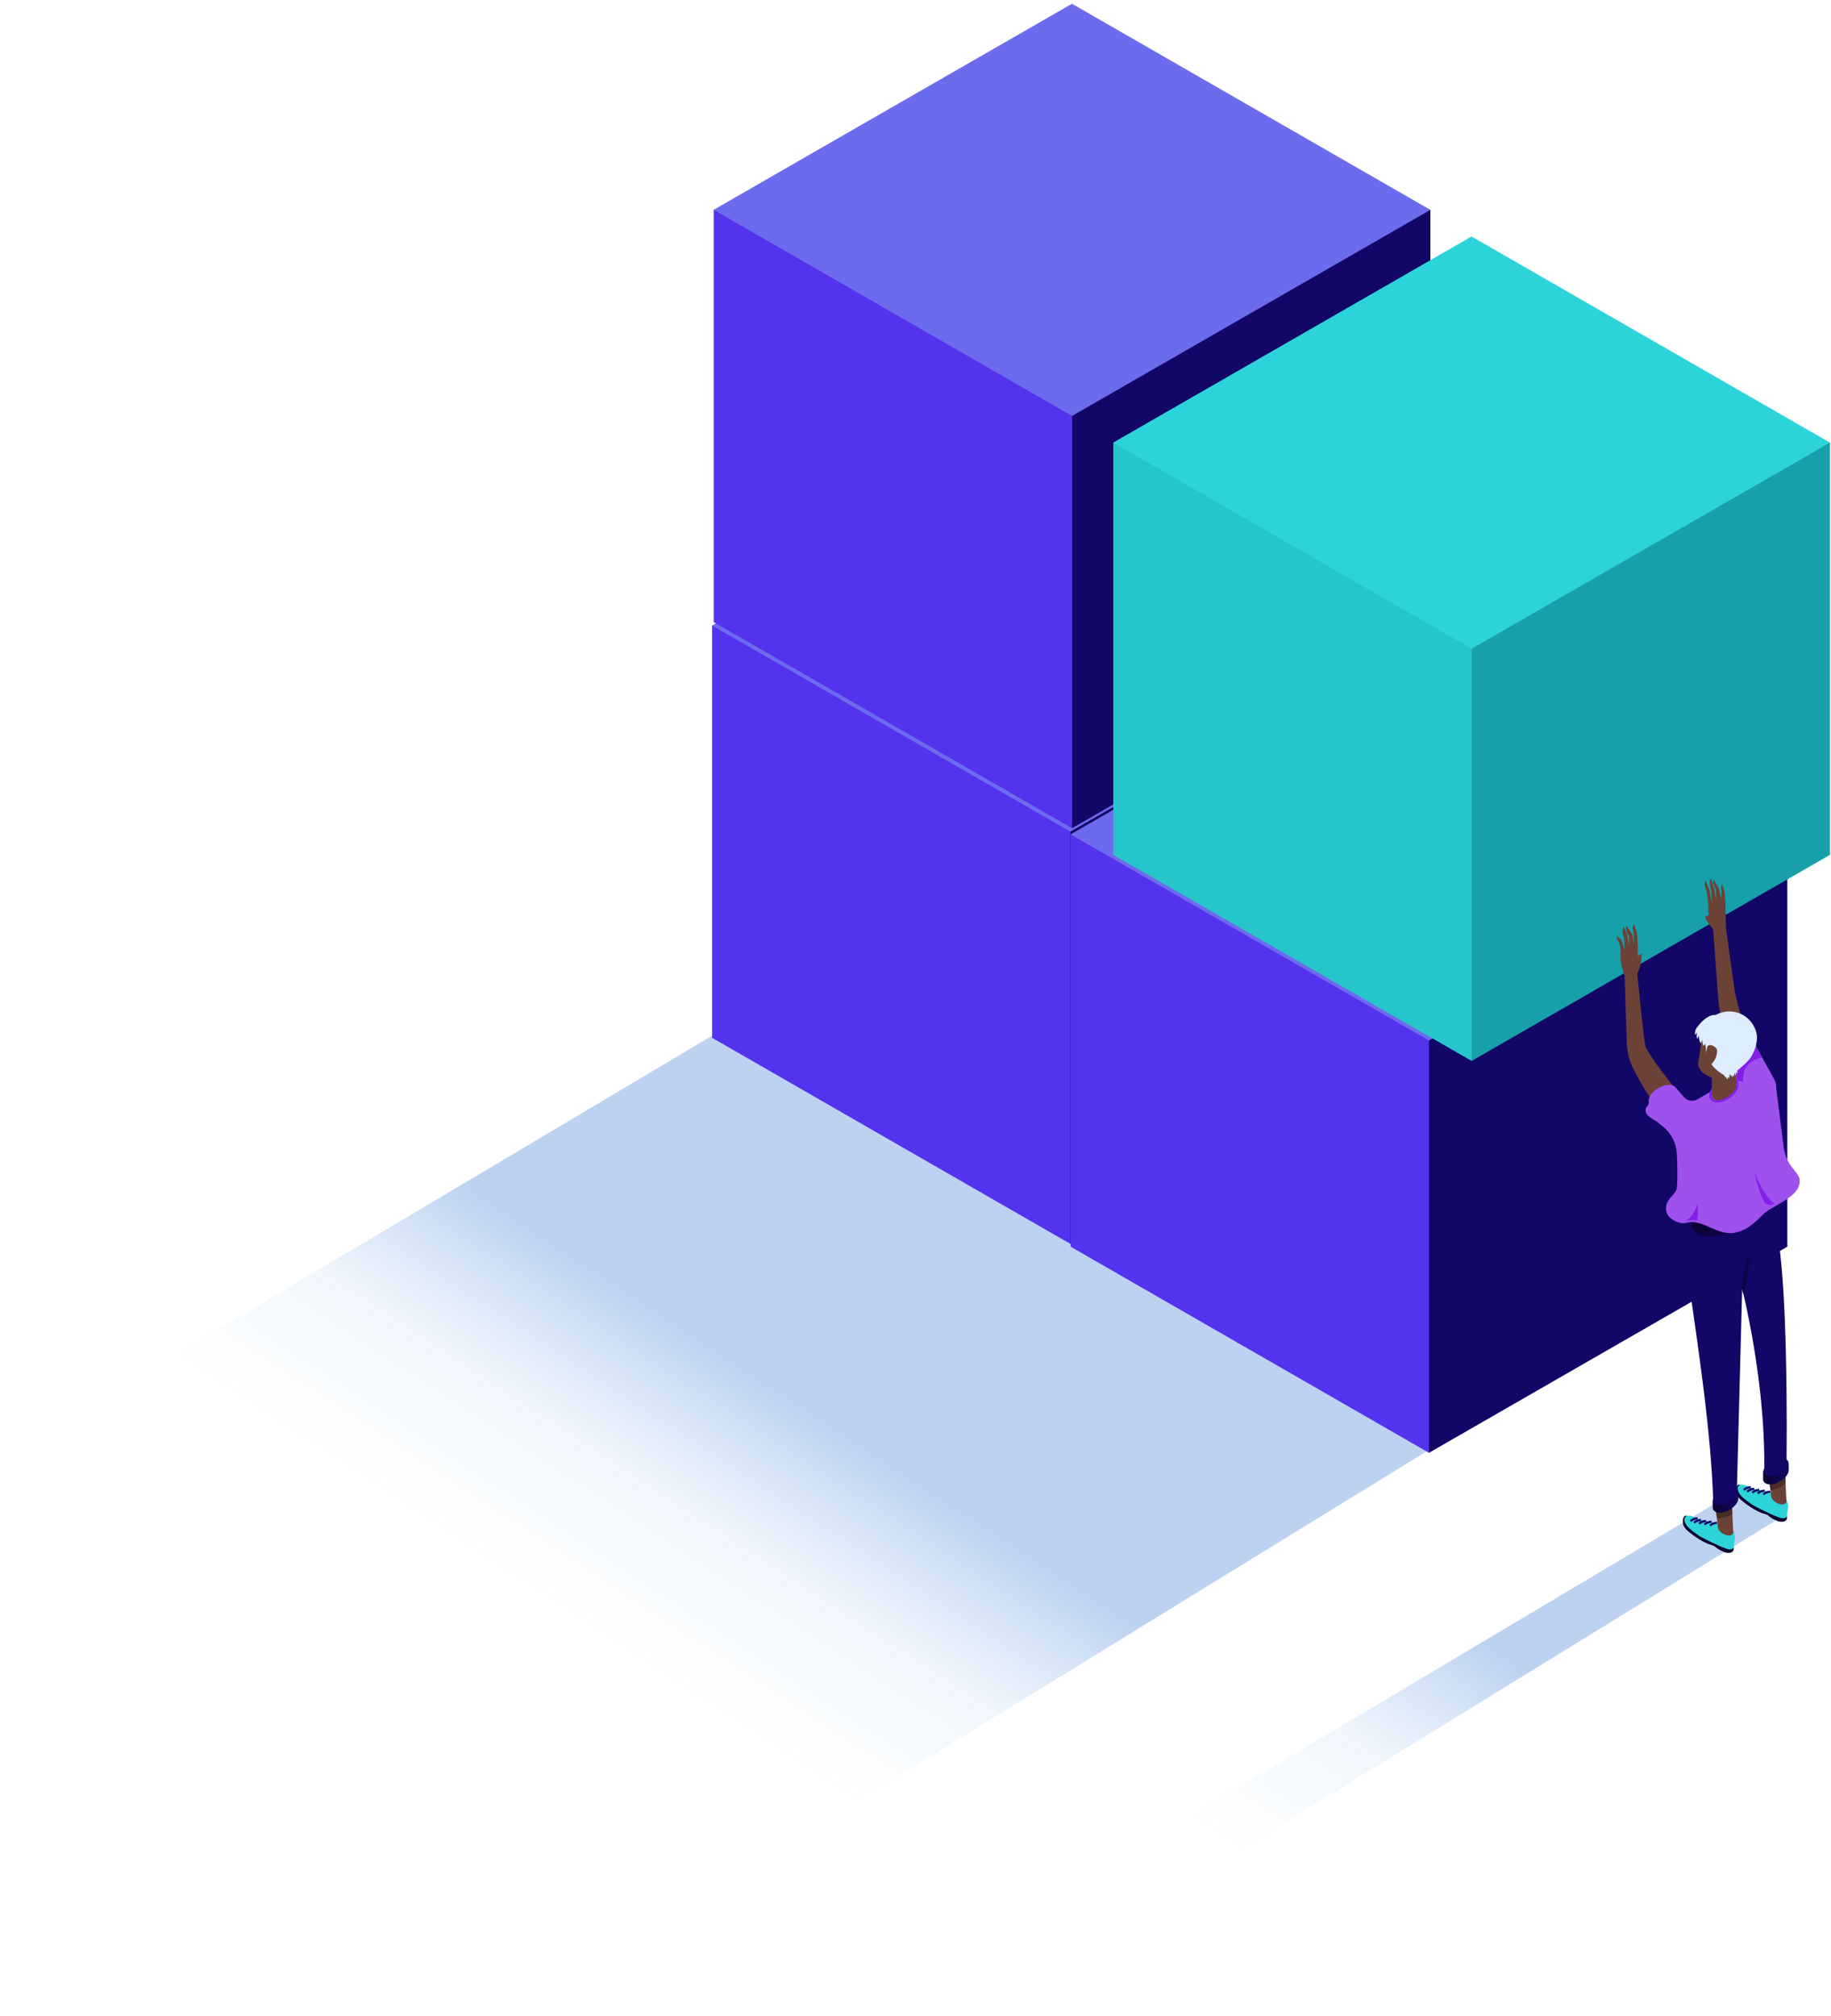 <?xml version="1.0" encoding="UTF-8"?> <svg xmlns="http://www.w3.org/2000/svg" width="426" height="469"><defs><linearGradient id="a" x1="39.154%" x2="19.402%" y1="33.313%" y2="50.955%"><stop offset="0%" stop-color="#0A54C9" stop-opacity=".27"></stop><stop offset="49%" stop-color="#267FD1" stop-opacity=".07"></stop><stop offset="100%" stop-color="#2F8DD3" stop-opacity="0"></stop></linearGradient><linearGradient id="b" x1="69.335%" x2="34.358%" y1="33.292%" y2="65.186%"><stop offset="0%" stop-color="#0A54C9" stop-opacity=".27"></stop><stop offset="49%" stop-color="#267FD1" stop-opacity=".07"></stop><stop offset="100%" stop-color="#2F8DD3" stop-opacity="0"></stop></linearGradient><linearGradient id="c" x1="100%" x2="0%" y1="50%" y2="50%"><stop offset="0%" stop-color="#120667"></stop><stop offset="100%" stop-color="#0C022F"></stop></linearGradient><linearGradient id="d" x1="100%" x2=".007%" y1="50%" y2="50%"><stop offset="0%" stop-color="#120667"></stop><stop offset="100%" stop-color="#0C022F"></stop></linearGradient><linearGradient id="e" x1="99.999%" x2="-.001%" y1="49.995%" y2="49.995%"><stop offset="0%" stop-color="#120667"></stop><stop offset="100%" stop-color="#0C022F"></stop></linearGradient><linearGradient id="f" x1="100%" x2="-.011%" y1="50%" y2="50%"><stop offset="0%" stop-color="#120667"></stop><stop offset="100%" stop-color="#0C022F"></stop></linearGradient></defs><g fill="none"><path fill="url(#a)" d="M168.6 438L358 321.559 190.767 226 0 339.432z"></path><path fill="url(#b)" d="M225.753 469L415 352.542 403.612 347 213 460.449z"></path><path fill="#6D6BED" d="M165.655 145.501l83.374 143.828 83.357-143.818-83.373-47.946z"></path><path fill="#5333ED" d="M249.03 193.446l-83.357-47.936v95.891l83.357 47.935z"></path><path fill="#120667" d="M249.03 193.446l83.356-47.936v95.891l-83.356 47.935z"></path><path fill="#6D6BED" d="M249.078 194.079l83.388 143.848 83.373-143.838-83.389-47.953z"></path><path fill="#5333ED" d="M332.467 242.031l-83.373-47.942v95.904l83.373 47.941z"></path><path fill="#120667" d="M332.467 242.031l83.372-47.942v95.904l-83.372 47.941z"></path><path fill="#6D6BED" d="M166.032 48.808l83.389 143.829 83.373-143.819L249.404.872z"></path><path fill="#5333ED" d="M249.421 96.753l-83.373-47.935v95.891l83.373 47.936z"></path><path fill="#120667" d="M249.421 96.753l83.373-47.935v95.891l-83.373 47.936z"></path><g><path fill="#2CD4D9" d="M259 102.948l83.389 143.828 83.373-143.818-83.389-47.946z"></path><path fill="#26C5CC" d="M342.39 150.893l-83.373-47.935v95.89l83.373 47.935z"></path><path fill="#18A0AA" d="M342.39 150.893l83.372-47.935v95.89l-83.372 47.935z"></path></g><g><path fill="#0C022F" d="M392.566 352.585c-.323.08-.487-.182-.72.177-.094.144-.357.55-.332 1.125.033.767.172 1.13.692 1.752.608.728 3.847 3.208 5.87 3.705 0 0 .695.163.992.462.298.298.892.655 1.375.895l.412-1.02-6.775-4.315-1.551-1.617.037-1.164z"></path><path fill="#0C022F" d="M403.28 360.7c-.391.68-1.663.68-2.837 0-1.176-.679-1.81-1.781-1.42-2.462.394-.68 1.663-.68 2.839 0 1.174.68 1.81 1.782 1.418 2.463"></path><path fill="#2CD4D9" d="M392.08 352.92c.712-1.102 3.192.627 4.001.744 2.864.419 4.152.685 5.732 1.21.99.329 1.668 1.255 1.781 2.295 0 0 .075.353.06.621-.022.369-.259 1.264-.214 1.843.001.01-.006.015-.009.023a.714.714 0 01-.084.338c-.243.422-.911.512-1.638.278l-.005.003c-1.61-.574-5.6-2.507-6.495-3.101-1.033-.688-2.216-1.627-2.687-2.213-.4-.498-.899-1.331-.442-2.04"></path><path fill="#6B4235" d="M403.163 356.767c-.313.543-1.329.543-2.27 0-.94-.545-1.447-1.427-1.133-1.97.314-.545 1.33-.545 2.27-.002.94.545 1.448 1.427 1.133 1.972"></path><path stroke="#120667" stroke-width=".5" d="M394.944 353.17s-.946-.004-1.608.659m2.412-.271s-.946-.005-1.608.658m2.793-.428s-.946-.005-1.607.657m2.859-.474s-.945-.005-1.607.657m2.897-.413s-.946-.005-1.608.658"></path><path fill="#0C022F" d="M404.941 345.355c-.323.08-.487-.182-.72.176a1.86 1.86 0 00-.332 1.124c.032.769.172 1.131.692 1.753.607.727 3.846 3.208 5.87 3.706 0 0 .694.16.992.46.297.298.893.656 1.374.896l.413-1.02-6.776-4.316-1.55-1.616.037-1.163z"></path><path fill="#0C022F" d="M415.655 353.469c-.391.68-1.662.68-2.838 0-1.174-.68-1.81-1.782-1.419-2.463.393-.679 1.664-.679 2.838 0 1.176.68 1.81 1.784 1.419 2.463"></path><path fill="#2CD4D9" d="M404.456 345.69c.711-1.104 3.192.626 4.001.744 2.862.417 4.152.684 5.732 1.209.99.33 1.666 1.255 1.78 2.294 0 0 .076.354.06.621-.02.37-.258 1.265-.213 1.844 0 .009-.008.014-.01.022a.708.708 0 01-.083.338c-.243.424-.913.514-1.639.28l-.005.001c-1.611-.574-5.601-2.504-6.495-3.1-1.034-.688-2.217-1.627-2.686-2.212-.401-.5-.9-1.333-.442-2.04"></path><path fill="#6B4235" d="M415.539 349.535c-.314.544-1.329.544-2.27 0-.94-.543-1.447-1.426-1.135-1.969.314-.544 1.33-.544 2.27-.001.94.544 1.449 1.425 1.135 1.97"></path><path stroke="#120667" stroke-width=".5" d="M407.318 345.94s-.944-.005-1.606.657m2.41-.27s-.946-.006-1.606.658m2.792-.429s-.946-.005-1.607.659m2.859-.475s-.946-.005-1.607.658m2.897-.413s-.947-.005-1.607.657"></path><path fill="#6B4235" d="M415.239 340.699l.384 8.546-3.576-1.399-.763-6.567zm-12.375 7.232l.383 8.545-3.576-1.398-.762-6.568z"></path><path fill="#4A2E25" d="M411.353 341.884c.258-.228.552-.443.88-.633.092-.053.184-.092.277-.14l2.729-.4.189 4.186c-.339.39-.774.76-1.302 1.064-.76.44-1.55.663-2.221.676l-.552-4.753zm-12.367 7.285c.192-.269.436-.531.723-.777l3.155-.462.187 4.16c-.199.156-.41.307-.644.442-1.069.62-2.189.806-2.964.58l-.457-3.943z"></path><path fill="#6B4235" d="M396.755 204.68l.937 2.238.675 3.326-.299-3.482s-.58-1.437-.05-2.537l.742 2.262.575 2.772-.17-2.538s-.792-1.047-.539-2.186l1.275 2.098.554 2.491.094-1.988s-.338-.78.12-1.423l.544 1.506s.226 2.429.226 2.661c0 .233.118 5.885.118 5.885s1.911 14.11 2.21 15.558c.117.562.396 1.472.56 2.35.053.154.1.32.138.51.76 3.816 8.192 16.691 8.192 16.691s.69 10.907-4.507 3.345c-4.058-5.904-6.253-12.133-7.337-16.029a32.374 32.374 0 01-1.091-6.327l-1.15-15.715s-1.309-2.75-1.111-5.808l-.414-3.154s-.601-.827-.292-2.507"></path><path fill="#6B4235" d="M398.572 216.147s-1.453-1.599-1.905-2.829l1.047-.599.695 1.79.163 1.638z"></path><path fill="url(#c)" d="M34.203 139.803v-1.177c-.038-.878.748-1.995 2.03-2.737 1.567-.907 3.261-.906 3.784.001.153.265.176.58.112.912l.043-.012v1.128l-.014.005c0 .871-.778 1.953-2.032 2.678-1.568.907-3.261.906-3.785-.001a1.156 1.156 0 01-.134-.42l-.004.003v-.131c-.004-.082-.011-.164 0-.249" transform="translate(376 204)"></path><path fill="url(#d)" d="M22.47 145.205l.014-.005c-.032-.878.754-1.988 2.03-2.727 1.569-.907 3.262-.907 3.785 0 .127.222.17.477.145.75l.01-.005v1.213l-.016.006c.043.881-.744 2.003-2.03 2.746-1.569.907-3.262.907-3.785 0a1.204 1.204 0 01-.139-.555l-.015.005v-1.428z" transform="translate(376 204)"></path><path fill="#120667" d="M398.724 349.446c.481.835 2.042.836 3.487 0 1.444-.835 2.225-2.19 1.742-3.027-.48-.835-2.042-.835-3.486 0-1.444.837-2.224 2.192-1.743 3.027m11.873-6.705c.466.808 1.976.808 3.371 0 1.396-.807 2.151-2.117 1.686-2.925-.466-.808-1.976-.808-3.373-.001-1.395.808-2.15 2.118-1.684 2.926"></path><path fill="#120667" d="M392.813 297.075c1.222 10.062 5.179 33.335 5.769 51.821l5.509-2.01s1.22-46.068 1.243-47.066c0 0 5.489 21.424 5.125 42.425l5.194-2.43s.52-38.041-2.089-52.578a20.879 20.879 0 00-1.97-5.821l-2.186-4.29-15.938 6.603-.664 5.521c-.312 2.6-.31 5.226.007 7.825"></path><path fill="url(#e)" d="M17.863 81.836c1.422 2.465 6.027 2.467 10.287 0 4.261-2.464 6.564-6.462 5.143-8.927-1.42-2.466-6.026-2.467-10.288-.002-4.26 2.466-6.562 6.463-5.142 8.93" transform="translate(376 204)"></path><path fill="url(#f)" d="M30.264 88.626l-.93 7.194.254 1.283s1.659-6.748 1.956-10.397c0 0-.647 1.295-1.28 1.92" transform="translate(376 204)"></path><path fill="#6B4235" d="M381.993 221.808s-.139 3.497-1.105 4.567v-3.927l1.105-.64z"></path><path fill="#6B4235" d="M377.252 218.671l.737 2.373-.137-2.892s-.774-1.425.004-2.556l.787 2.124.35 2.376v-2.402s-1.004-1.085-.527-2.345l1.345 2.146.307 2.51-.05-3.159s-.555-1.127.074-1.857l.736 1.928s.205 3.649.195 3.882c-.009.231-.108 5.884-.108 5.884s1.51 15.895 1.907 16.795c1.204 2.73 6.824 9.735 9.648 13.171 1.405 1.71 2.447 3.491 2.447 5.706 0 1.874-2.464 2.619-4.682.594-4.563-4.167-8.156-10.217-10.095-13.944a15.323 15.323 0 01-1.714-6.58l-.506-15.473s-1.206-2.799-.89-5.845l-.351-1.912s-.564-.41-.636-1.537l1.16 1.014z"></path><path fill="#9F51ED" d="M383.77 256.654c.568.985 2.406.985 4.108.002 1.702-.985 2.62-2.582 2.054-3.566-.568-.985-2.407-.985-4.107 0-1.703.984-2.622 2.58-2.055 3.564"></path><path fill="#9F51ED" d="M383.368 257.165c.324-.273.256-1.425.256-1.425s2.673-.913 2.749-.868c.074.046 3.403-1.99 3.403-1.99l2.018 2.313a2.486 2.486 0 003.12.52l11.84-6.842.003.005c.475-.33 1.188-.438 1.994-.314.663.1 1.39.352 2.093.76.733.424 1.334.952 1.755 1.503.47.614.67 1.392.632 2.166l1.747 13.748c.718 5.049 3.74 5.755 3.738 7.927 0 2.834-2.949 4.334-7.121 6.748-2.027 1.173-3.912 4.522-7.94 5.319-4.028.795-7.545-3.239-11.08-2.326-2.142.555-4.297-1.112-4.651-1.957-1.345-3.2 1.98-4.305 2.195-6.086.204-1.677.149-4.836.023-7.865a8.793 8.793 0 00-3.322-6.524l-1.526-1.212c-.713-.4-1.82-1.03-2.223-1.742a3.552 3.552 0 01-.1-.192c-.298-.621.075-1.392.397-1.666"></path><path fill="#DFE9F8" d="M401.74 245.527c.345 1.083 2.143 1.476 4.014.879 1.872-.597 3.11-1.96 2.766-3.045-.345-1.082-2.141-1.476-4.013-.878-1.872.597-3.11 1.96-2.766 3.044"></path><path fill="#9F51ED" d="M401.792 244.601s-.179 1.14-.552 1.34c-.374.197-.9.87-.743 1.542.016.067.035.137.057.207.242.783 1.19 1.635 1.8 2.18l4.86 4.328 2.608 1.206 2.621-.954.441-3.187-4.47-8.138s-3.689 1.277-3.752 1.218c-.063-.06-2.87.258-2.87.258"></path><path fill="#831FE7" d="M409.992 246s-5.007.597-4.379 5.573l-1.53-.163-.888-6.364 5.324-1.683 1.473 2.637z"></path><path stroke="#831FE7" stroke-width=".5" d="M398.18 255.597c-.654-.924.11-2.596 1.707-3.732 1.597-1.136 3.424-1.308 4.079-.383.654.924-.11 2.596-1.707 3.732-1.596 1.136-3.424 1.308-4.078.383z"></path><path fill="#6B4235" d="M399.718 251.61l-3.191-1.846a2.91 2.91 0 01-1.452-2.52l1.15-7.176s5.259.478 5.259.603-1.766 10.938-1.766 10.938"></path><path fill="#6B4235" d="M398.279 246.638v8.196l5.584-2.109v-5.336z"></path><path fill="#DEECFF" d="M394.654 239.22c2.515-3.55 4.488-3.111 4.488-3.111l-.002.008a6.453 6.453 0 013.443-.841c3.292.126 5.912 2.69 6.211 5.891.003-.002.005-.008.005-.008a9.068 9.068 0 01-1.729 5.169l-.124.17a27.243 27.243 0 01-2.45 2.282l-.357.295c.174.25.052.668.052.668l-.346-.367c.087.322-.006.819-.006.819l-.384-.797c.134.263-.05 1.012-.05 1.012l-.38-.465c.12.224.091.653.091.653l-.69-.762c.068.329-.19.994-.19.994l-.373-.38c.115.335.126.685.126.685s-.951-1.112-1.133-1.217c-2.97-1.718-3.612-4.09-3.612-4.09l.046.007c-.404-.492-.337-2.42-.58-3.017l-.026-.03-.324.521c-.31-.472-.282-1.475-.282-1.475l-.351.865c-.483-.582-.49-1.817-.49-1.817l-.386.8c-.261-.784.04-1.583.04-1.583l-.484.645c-.178-.802.247-1.524.247-1.524"></path><path fill="#6B4235" d="M397.284 243.356c-.199.344.123.901.717 1.247.596.344 1.238.344 1.437 0 .198-.346-.124-.903-.718-1.247-.595-.344-1.237-.344-1.436 0"></path><path fill="#6B4235" d="M397.677 247.97s1.819-1.23 1.819-3.537l-2.259-.953-.336 1.673.776 2.817zm.747 7.34c.488.847 2.07.847 3.534 0 1.462-.845 2.252-2.218 1.765-3.066-.488-.846-2.069-.846-3.533 0-1.464.848-2.254 2.22-1.766 3.066"></path><path stroke="#831FE7" stroke-width=".5" d="M404.2 252.303c-.058 1.057-.718 2.058-1.915 2.91-1.598 1.137-3.424 1.308-4.079.384 0 0-.292-.394-.251-.959"></path><path fill="#831FE7" d="M410.68 279.952s-1.593-2.579-2.453-7.287c0 0 2.033 5.688 4.657 7.287 0 0-.745.788-2.204 0m-15.768.074s-.716 3.118-2.9 3.98c0 0 1.912-.365 2.78-.116 0 0 .536-1.558.12-3.864"></path></g></g></svg> 